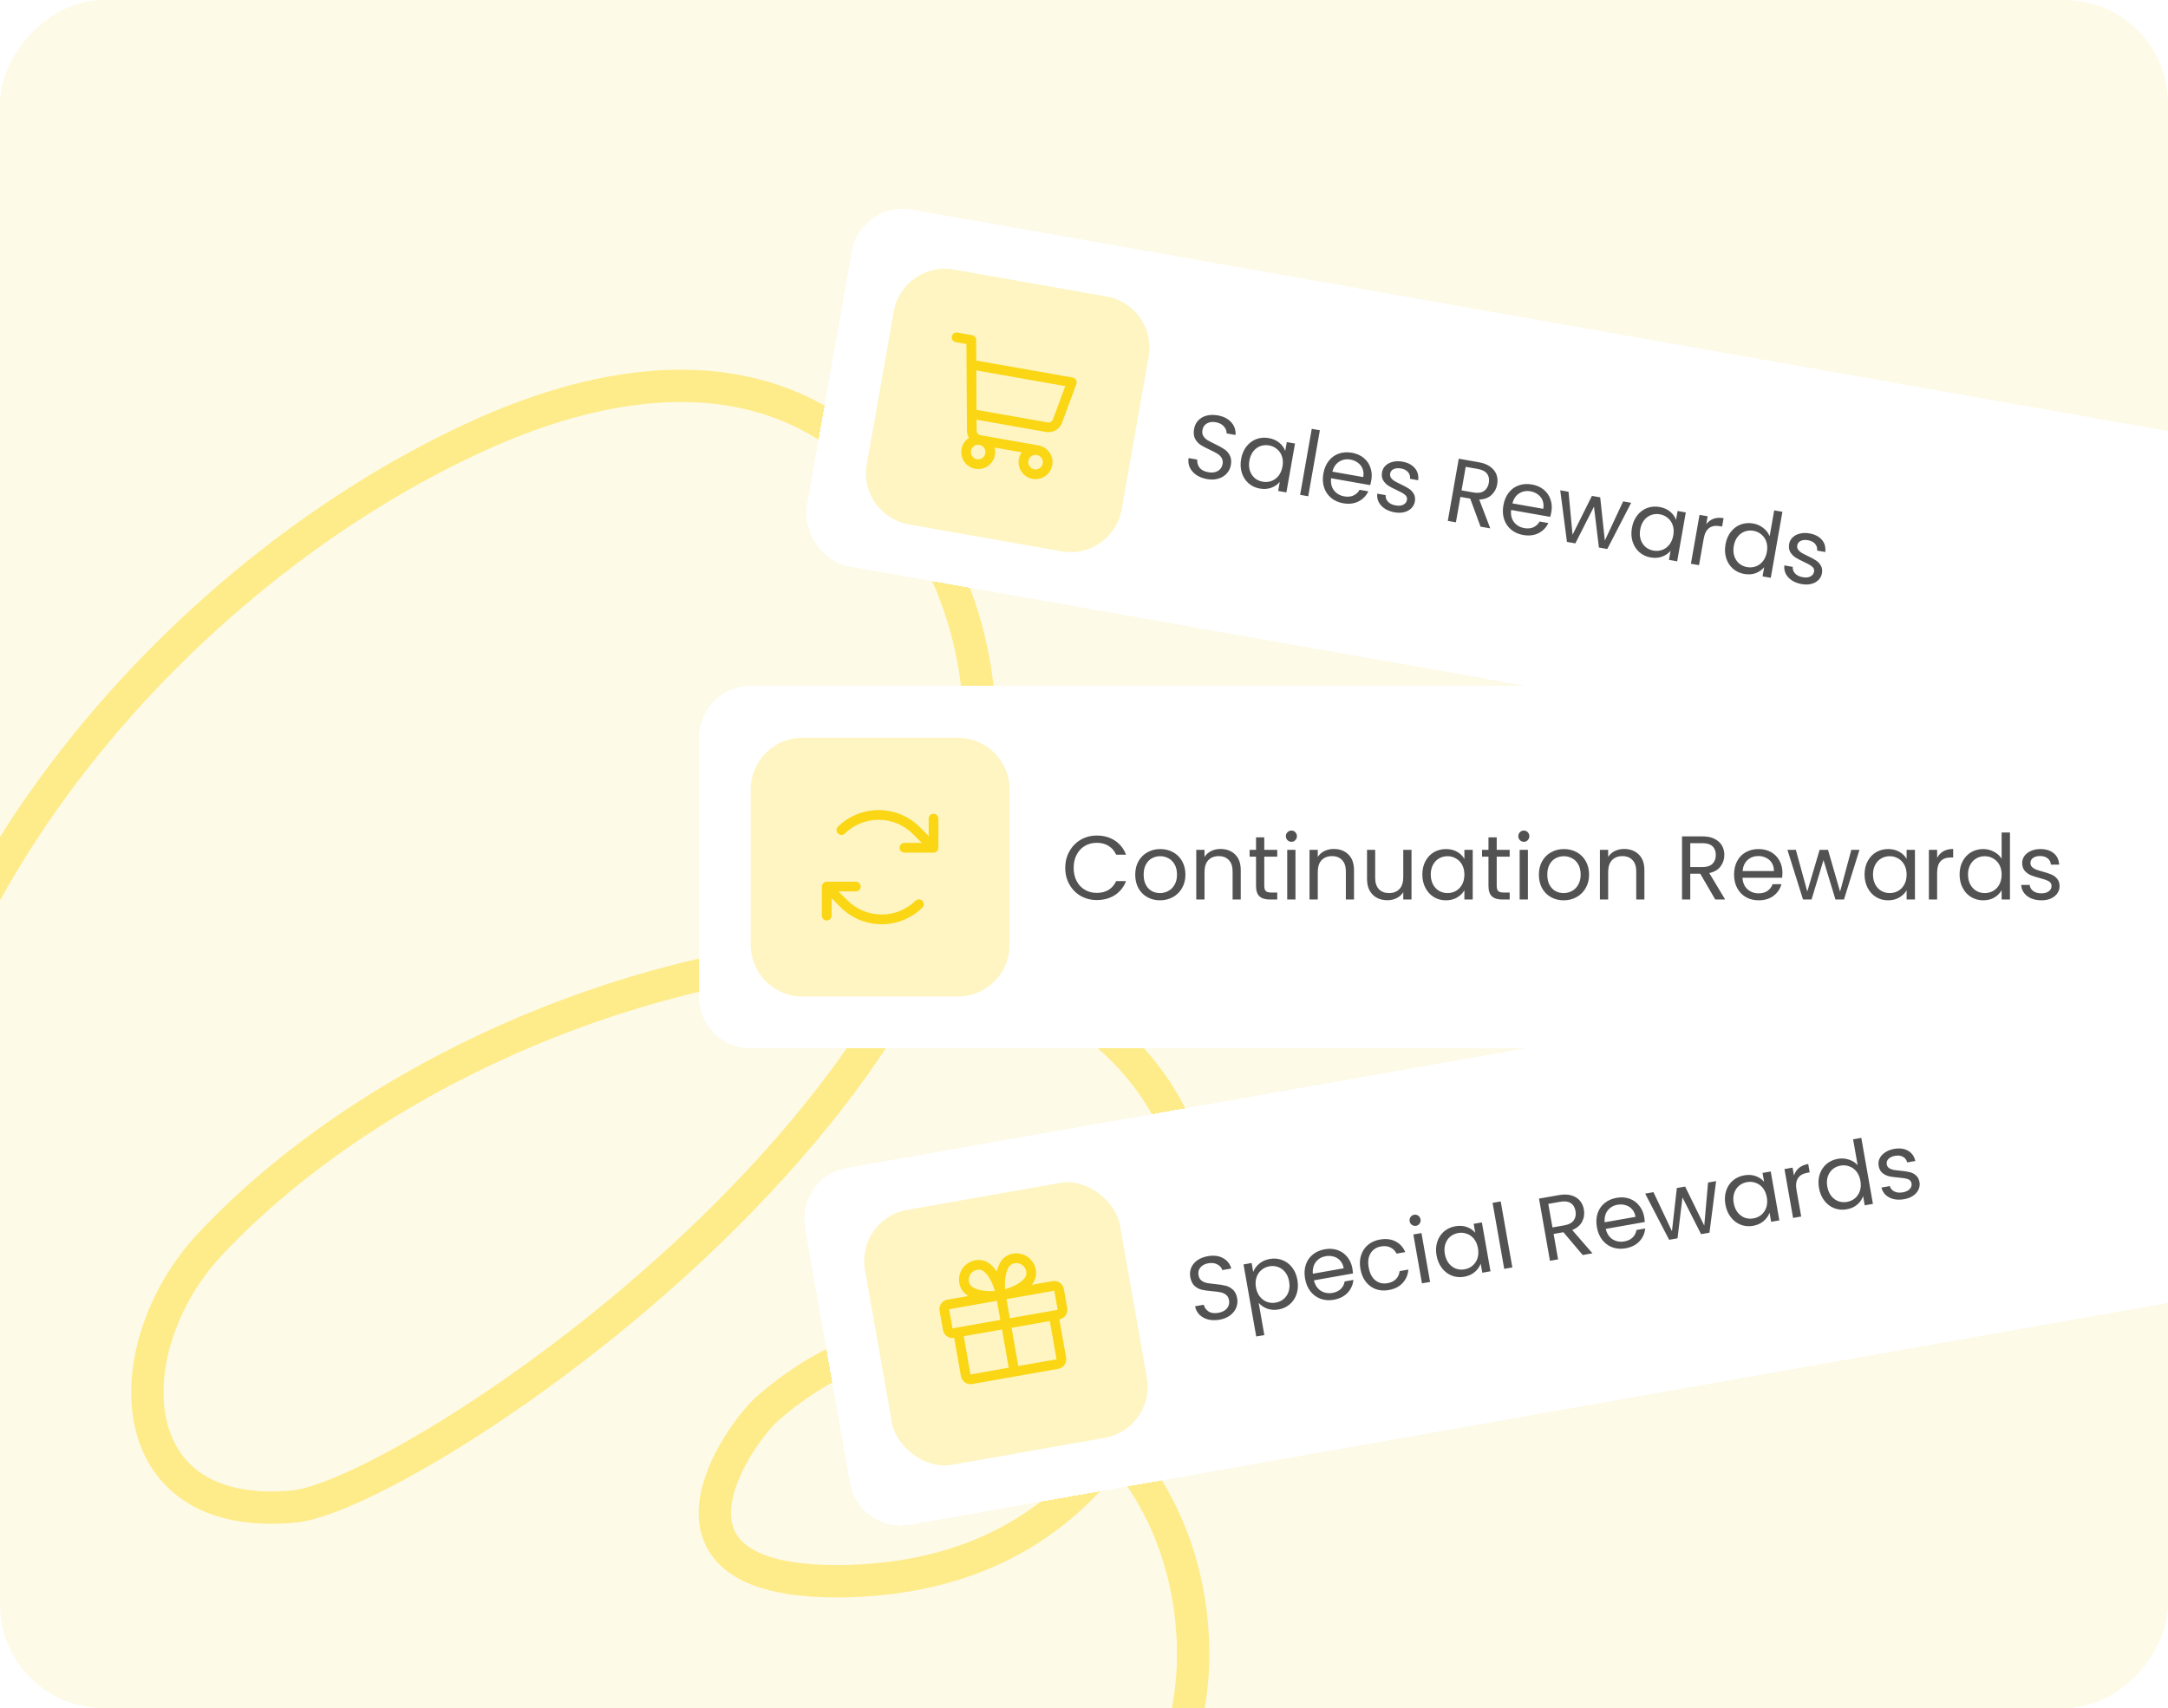 <svg width="335" height="264" viewBox="0 0 335 264" fill="none" xmlns="http://www.w3.org/2000/svg">
<g clip-path="url(#clip0_2424_6858)">
<rect width="335" height="264" rx="16" transform="matrix(-1 0 0 1 335 0)" fill="#FEFAE8"/>
<path d="M72.318 293.657C88.083 303.915 105.236 313.314 124.041 313.578C166.638 314.186 183.691 277.849 184.342 257.27C184.742 244.551 180.458 231.64 171.531 222.57C162.604 213.5 143.498 196.182 118.641 217.649C114.27 221.418 97.089 245.395 131.352 244.351C171.101 243.142 180.987 209.709 183.791 196.275C190.014 166.461 160.923 145.696 132.36 147.205C96.602 149.087 56.631 166.654 32.539 192.205C17.883 207.763 17.84 235.46 45.429 232.835C65.472 230.932 183.669 151.833 142.904 82.098C122.081 46.469 84.113 62.606 72.854 67.842C24.65 90.267 -21.259 145.059 -17.189 199.444" stroke="#FEEC8A" stroke-width="5" stroke-miterlimit="10" stroke-linecap="round"/>
<g filter="url(#filter0_d_2424_6858)">
<rect x="133" y="29" width="224" height="56" rx="8" transform="rotate(10 133 29)" fill="white" shape-rendering="crispEdges"/>
<path d="M138.1 46.146C138.867 41.795 143.017 38.89 147.368 39.657L171.003 43.824C175.354 44.592 178.26 48.741 177.492 53.092L173.325 76.727C172.558 81.079 168.408 83.984 164.057 83.217L140.422 79.049C136.071 78.282 133.165 74.133 133.933 69.781L138.1 46.146Z" fill="#FEF5C3"/>
<path d="M166.268 56.717C166.213 56.622 166.138 56.54 166.048 56.477C165.959 56.414 165.856 56.371 165.748 56.352L150.854 53.726L150.837 50.541C150.836 50.365 150.773 50.195 150.66 50.061C150.547 49.927 150.39 49.836 150.217 49.806L147.934 49.403C147.738 49.369 147.536 49.413 147.373 49.527C147.211 49.642 147.1 49.816 147.065 50.012C147.031 50.207 147.075 50.409 147.189 50.572C147.303 50.735 147.478 50.846 147.673 50.88L149.335 51.173L149.411 64.542C149.413 64.938 149.52 65.327 149.72 65.669C149.313 65.934 148.988 66.305 148.78 66.743C148.572 67.181 148.49 67.668 148.541 68.15C148.593 68.632 148.778 69.091 149.074 69.474C149.371 69.858 149.767 70.152 150.221 70.324C150.674 70.496 151.166 70.539 151.643 70.448C152.119 70.358 152.561 70.137 152.919 69.81C153.278 69.484 153.539 69.064 153.673 68.598C153.808 68.133 153.811 67.639 153.682 67.171L157.875 67.911C157.649 68.227 157.497 68.591 157.43 68.974C157.339 69.486 157.403 70.012 157.612 70.487C157.821 70.963 158.166 71.365 158.604 71.644C159.042 71.923 159.553 72.066 160.072 72.055C160.591 72.043 161.095 71.878 161.52 71.581C161.946 71.283 162.273 70.865 162.461 70.382C162.649 69.898 162.69 69.369 162.578 68.862C162.465 68.355 162.205 67.893 161.83 67.534C161.455 67.175 160.982 66.935 160.471 66.845L151.531 65.269C151.358 65.238 151.201 65.148 151.088 65.014C150.974 64.879 150.912 64.71 150.911 64.534L150.902 62.873L161.612 64.762C162.131 64.853 162.665 64.76 163.122 64.497C163.579 64.235 163.93 63.821 164.113 63.326L166.324 57.351C166.362 57.248 166.376 57.138 166.367 57.028C166.357 56.918 166.323 56.812 166.268 56.717ZM152.259 68.063C152.221 68.282 152.118 68.485 151.964 68.645C151.81 68.806 151.612 68.918 151.395 68.966C151.178 69.014 150.951 68.997 150.744 68.916C150.536 68.835 150.358 68.695 150.23 68.513C150.102 68.33 150.032 68.114 150.027 67.892C150.022 67.669 150.083 67.451 150.203 67.263C150.322 67.075 150.495 66.927 150.698 66.838C150.902 66.748 151.128 66.721 151.347 66.76C151.641 66.811 151.902 66.978 152.073 67.222C152.244 67.467 152.311 67.769 152.259 68.063ZM161.123 69.626C161.084 69.845 160.981 70.047 160.827 70.208C160.674 70.369 160.475 70.48 160.258 70.529C160.041 70.577 159.814 70.559 159.607 70.479C159.4 70.398 159.221 70.258 159.093 70.076C158.966 69.893 158.895 69.677 158.89 69.455C158.885 69.232 158.946 69.013 159.066 68.826C159.185 68.638 159.358 68.49 159.562 68.4C159.765 68.311 159.991 68.284 160.21 68.322C160.504 68.374 160.765 68.541 160.936 68.785C161.107 69.029 161.174 69.332 161.123 69.626ZM162.706 62.806C162.645 62.971 162.528 63.11 162.375 63.197C162.222 63.284 162.043 63.315 161.87 63.284L150.894 61.349L150.862 55.251L164.602 57.673L162.706 62.806Z" fill="#FAD615"/>
<path d="M186.513 72.044C185.879 71.933 185.329 71.722 184.862 71.412C184.406 71.095 184.071 70.713 183.855 70.268C183.642 69.813 183.577 69.323 183.66 68.798L184.997 69.033C184.964 69.492 185.08 69.906 185.347 70.275C185.624 70.637 186.075 70.873 186.701 70.983C187.298 71.088 187.793 71.024 188.185 70.79C188.587 70.548 188.83 70.193 188.913 69.724C188.978 69.356 188.929 69.04 188.767 68.774C188.606 68.509 188.384 68.29 188.102 68.117C187.819 67.944 187.433 67.743 186.943 67.514C186.337 67.237 185.857 66.981 185.5 66.748C185.152 66.516 184.871 66.201 184.657 65.803C184.454 65.398 184.405 64.896 184.51 64.299C184.602 63.775 184.817 63.334 185.155 62.977C185.493 62.619 185.92 62.373 186.437 62.236C186.963 62.102 187.539 62.089 188.164 62.2C189.065 62.358 189.76 62.713 190.251 63.264C190.75 63.816 190.971 64.472 190.914 65.229L189.535 64.986C189.554 64.61 189.418 64.254 189.126 63.919C188.836 63.574 188.411 63.352 187.85 63.253C187.326 63.161 186.875 63.223 186.495 63.441C186.117 63.649 185.885 63.996 185.799 64.484C185.738 64.833 185.784 65.135 185.938 65.389C186.102 65.646 186.315 65.859 186.579 66.028C186.854 66.191 187.24 66.391 187.738 66.631C188.341 66.917 188.821 67.182 189.176 67.425C189.533 67.658 189.818 67.978 190.03 68.385C190.244 68.783 190.298 69.286 190.191 69.892C190.108 70.361 189.906 70.78 189.585 71.15C189.264 71.52 188.837 71.791 188.305 71.962C187.772 72.134 187.175 72.161 186.513 72.044ZM191.778 68.95C191.914 68.177 192.189 67.529 192.604 67.005C193.02 66.472 193.528 66.093 194.127 65.867C194.735 65.642 195.374 65.589 196.045 65.707C196.707 65.824 197.257 66.068 197.693 66.439C198.13 66.809 198.43 67.232 198.593 67.706L198.836 66.327L200.105 66.551L198.772 74.106L197.504 73.883L197.752 72.477C197.426 72.874 196.989 73.176 196.441 73.383C195.903 73.582 195.308 73.624 194.656 73.509C193.985 73.39 193.407 73.118 192.923 72.691C192.439 72.265 192.094 71.725 191.886 71.073C191.679 70.42 191.643 69.712 191.778 68.95ZM198.172 70.091C198.273 69.522 198.246 69.005 198.09 68.541C197.935 68.078 197.679 67.701 197.323 67.411C196.977 67.113 196.57 66.923 196.101 66.84C195.633 66.758 195.186 66.793 194.761 66.945C194.336 67.098 193.971 67.365 193.667 67.747C193.363 68.13 193.16 68.606 193.06 69.176C192.958 69.755 192.983 70.281 193.137 70.753C193.292 71.216 193.543 71.597 193.888 71.895C194.235 72.183 194.643 72.369 195.112 72.452C195.581 72.534 196.028 72.499 196.453 72.347C196.888 72.187 197.258 71.916 197.563 71.533C197.869 71.142 198.072 70.661 198.172 70.091ZM203.946 64.499L202.147 74.702L200.893 74.48L202.692 64.278L203.946 64.499ZM211.896 72.227C211.854 72.466 211.796 72.716 211.721 72.978L205.682 71.913C205.597 72.666 205.747 73.294 206.132 73.798C206.528 74.294 207.057 74.601 207.718 74.717C208.261 74.813 208.733 74.768 209.135 74.583C209.548 74.391 209.866 74.096 210.087 73.699L211.438 73.937C211.108 74.628 210.599 75.149 209.911 75.502C209.225 75.845 208.432 75.938 207.531 75.779C206.814 75.653 206.199 75.378 205.686 74.956C205.182 74.535 204.821 74.003 204.603 73.358C204.387 72.704 204.348 71.986 204.485 71.204C204.623 70.423 204.9 69.766 205.316 69.233C205.733 68.7 206.249 68.326 206.864 68.113C207.491 67.891 208.172 67.846 208.907 67.975C209.624 68.102 210.231 68.37 210.727 68.779C211.224 69.189 211.57 69.696 211.767 70.299C211.975 70.895 212.018 71.537 211.896 72.227ZM210.646 71.736C210.731 71.258 210.697 70.831 210.546 70.453C210.396 70.067 210.153 69.754 209.816 69.514C209.49 69.267 209.106 69.105 208.665 69.027C208.031 68.915 207.453 69.022 206.931 69.347C206.418 69.674 206.067 70.19 205.876 70.895L210.646 71.736ZM215.488 77.182C214.909 77.08 214.407 76.892 213.981 76.618C213.557 76.334 213.243 75.995 213.038 75.598C212.835 75.193 212.76 74.758 212.813 74.293L214.109 74.522C214.079 74.905 214.2 75.244 214.47 75.538C214.75 75.834 215.147 76.027 215.662 76.118C216.139 76.202 216.535 76.163 216.848 76C217.161 75.837 217.346 75.595 217.403 75.273C217.461 74.942 217.357 74.673 217.09 74.465C216.825 74.248 216.399 74.006 215.81 73.742C215.276 73.496 214.842 73.268 214.509 73.057C214.188 72.839 213.924 72.561 213.719 72.221C213.524 71.874 213.47 71.457 213.555 70.97C213.624 70.584 213.801 70.25 214.087 69.969C214.374 69.688 214.745 69.493 215.2 69.383C215.657 69.265 216.156 69.254 216.699 69.349C217.535 69.497 218.173 69.827 218.614 70.341C219.054 70.854 219.227 71.482 219.134 72.224L217.88 72.002C217.922 71.602 217.817 71.257 217.565 70.966C217.322 70.677 216.957 70.489 216.47 70.403C216.02 70.324 215.644 70.357 215.344 70.503C215.043 70.649 214.865 70.879 214.81 71.191C214.766 71.439 214.808 71.66 214.935 71.853C215.073 72.038 215.252 72.203 215.474 72.346C215.706 72.482 216.027 72.647 216.438 72.843C216.954 73.086 217.37 73.311 217.684 73.517C218 73.715 218.252 73.978 218.441 74.305C218.638 74.634 218.702 75.028 218.63 75.49C218.557 75.903 218.376 76.255 218.088 76.546C217.8 76.836 217.427 77.04 216.971 77.159C216.525 77.27 216.03 77.278 215.488 77.182ZM228.774 79.397L227.178 75.064L225.662 74.796L224.969 78.726L223.714 78.504L225.409 68.895L228.511 69.442C229.237 69.57 229.826 69.802 230.279 70.137C230.741 70.475 231.058 70.876 231.232 71.343C231.406 71.81 231.445 72.314 231.349 72.856C231.232 73.518 230.936 74.068 230.461 74.505C229.995 74.944 229.366 75.179 228.574 75.21L230.277 79.662L228.774 79.397ZM225.839 73.79L227.687 74.116C228.367 74.236 228.906 74.16 229.305 73.889C229.705 73.609 229.954 73.189 230.053 72.628C230.154 72.058 230.061 71.587 229.776 71.214C229.501 70.844 229.018 70.597 228.329 70.476L226.481 70.15L225.839 73.79ZM239.713 77.132C239.671 77.371 239.613 77.621 239.538 77.883L233.499 76.818C233.414 77.571 233.564 78.199 233.949 78.703C234.345 79.199 234.874 79.505 235.535 79.622C236.078 79.718 236.55 79.673 236.952 79.488C237.365 79.296 237.683 79.001 237.904 78.604L239.255 78.842C238.925 79.533 238.416 80.054 237.728 80.407C237.042 80.75 236.249 80.843 235.348 80.684C234.631 80.557 234.016 80.283 233.503 79.861C232.999 79.44 232.638 78.907 232.42 78.263C232.204 77.608 232.164 76.891 232.302 76.109C232.44 75.328 232.717 74.671 233.133 74.138C233.549 73.605 234.065 73.231 234.681 73.017C235.308 72.796 235.989 72.751 236.724 72.88C237.441 73.007 238.048 73.275 238.544 73.684C239.041 74.094 239.387 74.601 239.584 75.204C239.792 75.8 239.835 76.442 239.713 77.132ZM238.463 76.641C238.548 76.163 238.514 75.736 238.363 75.358C238.213 74.972 237.97 74.659 237.633 74.419C237.307 74.172 236.923 74.01 236.482 73.932C235.848 73.82 235.27 73.927 234.748 74.252C234.235 74.579 233.884 75.095 233.693 75.8L238.463 76.641ZM252.049 75.71L248.359 82.85L247.063 82.621L246.301 76.303L243.423 81.98L242.127 81.751L241.088 73.778L242.37 74.004L242.989 80.652L245.983 74.641L247.265 74.867L247.978 81.546L250.808 75.492L252.049 75.71ZM252.164 79.597C252.3 78.825 252.576 78.177 252.99 77.653C253.407 77.12 253.914 76.74 254.513 76.514C255.122 76.29 255.761 76.237 256.432 76.355C257.094 76.472 257.643 76.716 258.08 77.087C258.517 77.457 258.817 77.88 258.98 78.354L259.223 76.975L260.491 77.199L259.159 84.754L257.891 84.531L258.139 83.124C257.813 83.522 257.376 83.824 256.827 84.03C256.29 84.23 255.695 84.272 255.042 84.156C254.371 84.038 253.794 83.766 253.31 83.339C252.826 82.913 252.48 82.373 252.273 81.721C252.066 81.068 252.03 80.36 252.164 79.597ZM258.559 80.739C258.66 80.169 258.632 79.653 258.477 79.189C258.322 78.726 258.066 78.349 257.71 78.059C257.364 77.761 256.957 77.571 256.488 77.488C256.02 77.406 255.573 77.44 255.148 77.593C254.723 77.746 254.358 78.013 254.054 78.395C253.749 78.778 253.547 79.254 253.447 79.823C253.344 80.403 253.37 80.928 253.524 81.401C253.679 81.864 253.929 82.245 254.275 82.543C254.622 82.831 255.03 83.017 255.499 83.1C255.968 83.182 256.414 83.147 256.839 82.995C257.275 82.835 257.645 82.564 257.95 82.181C258.255 81.79 258.459 81.309 258.559 80.739ZM263.65 79.021C263.947 78.628 264.318 78.347 264.765 78.18C265.221 78.014 265.743 77.983 266.331 78.086L266.102 79.382L265.771 79.324C264.365 79.076 263.527 79.715 263.258 81.241L262.534 85.349L261.279 85.128L262.612 77.573L263.866 77.794L263.65 79.021ZM266.625 82.147C266.761 81.375 267.036 80.727 267.451 80.203C267.867 79.67 268.375 79.29 268.974 79.064C269.582 78.84 270.226 78.787 270.906 78.907C271.495 79.011 272.017 79.245 272.474 79.61C272.933 79.966 273.256 80.388 273.445 80.876L274.15 76.878L275.419 77.102L273.62 87.304L272.351 87.08L272.602 85.66C272.274 86.067 271.841 86.374 271.302 86.583C270.764 86.782 270.169 86.824 269.517 86.709C268.846 86.59 268.264 86.317 267.77 85.889C267.287 85.462 266.941 84.923 266.734 84.27C266.527 83.618 266.49 82.91 266.625 82.147ZM273.02 83.289C273.12 82.719 273.093 82.203 272.938 81.739C272.782 81.276 272.527 80.899 272.17 80.609C271.825 80.311 271.418 80.121 270.949 80.038C270.48 79.955 270.033 79.99 269.608 80.143C269.183 80.295 268.819 80.563 268.514 80.945C268.21 81.327 268.008 81.803 267.907 82.373C267.805 82.952 267.831 83.478 267.984 83.951C268.14 84.414 268.39 84.794 268.735 85.092C269.083 85.381 269.491 85.567 269.959 85.649C270.428 85.732 270.875 85.697 271.3 85.545C271.736 85.385 272.106 85.113 272.41 84.731C272.716 84.34 272.919 83.859 273.02 83.289ZM278.393 88.274C277.814 88.172 277.311 87.984 276.886 87.709C276.462 87.426 276.147 87.086 275.942 86.69C275.739 86.285 275.664 85.85 275.718 85.385L277.014 85.614C276.984 85.997 277.104 86.336 277.375 86.63C277.654 86.926 278.051 87.119 278.566 87.21C279.044 87.294 279.44 87.255 279.753 87.092C280.066 86.929 280.25 86.687 280.307 86.365C280.366 86.034 280.261 85.765 279.995 85.557C279.73 85.339 279.303 85.098 278.715 84.833C278.18 84.587 277.747 84.359 277.414 84.149C277.092 83.931 276.829 83.653 276.623 83.313C276.429 82.966 276.374 82.549 276.46 82.062C276.528 81.676 276.705 81.342 276.992 81.061C277.278 80.78 277.649 80.584 278.105 80.475C278.561 80.357 279.061 80.345 279.603 80.441C280.44 80.588 281.078 80.919 281.518 81.433C281.958 81.946 282.132 82.574 282.039 83.316L280.784 83.094C280.827 82.694 280.722 82.349 280.47 82.058C280.227 81.769 279.862 81.581 279.375 81.495C278.924 81.416 278.549 81.449 278.248 81.595C277.948 81.741 277.77 81.97 277.715 82.283C277.671 82.531 277.713 82.752 277.84 82.945C277.978 83.13 278.157 83.294 278.378 83.438C278.61 83.573 278.932 83.739 279.343 83.935C279.859 84.177 280.274 84.402 280.588 84.609C280.904 84.807 281.156 85.07 281.345 85.397C281.543 85.725 281.606 86.12 281.534 86.582C281.461 86.995 281.281 87.347 280.993 87.638C280.705 87.928 280.332 88.132 279.875 88.251C279.429 88.362 278.935 88.369 278.393 88.274Z" fill="#525252"/>
</g>
<g filter="url(#filter1_d_2424_6858)">
<path d="M108 112.023C108 107.605 111.582 104.023 116 104.023H356C360.418 104.023 364 107.605 364 112.023V152.023C364 156.442 360.418 160.023 356 160.023H116C111.582 160.023 108 156.442 108 152.023V112.023Z" fill="white" shape-rendering="crispEdges"/>
<path d="M116 120.023C116 115.605 119.582 112.023 124 112.023H148C152.418 112.023 156 115.605 156 120.023V144.023C156 148.442 152.418 152.023 148 152.023H124C119.582 152.023 116 148.442 116 144.023V120.023Z" fill="#FEF5C3"/>
<path d="M145 124.523V129.023C145 129.222 144.921 129.413 144.78 129.554C144.64 129.694 144.449 129.773 144.25 129.773H139.75C139.551 129.773 139.36 129.694 139.22 129.554C139.079 129.413 139 129.222 139 129.023C139 128.825 139.079 128.634 139.22 128.493C139.36 128.352 139.551 128.273 139.75 128.273H142.44L141.068 126.902C139.674 125.502 137.782 124.712 135.806 124.705H135.764C133.805 124.701 131.922 125.468 130.524 126.84C130.381 126.974 130.191 127.046 129.995 127.042C129.799 127.037 129.613 126.956 129.476 126.816C129.339 126.676 129.262 126.488 129.262 126.292C129.262 126.096 129.339 125.908 129.476 125.768C131.17 124.111 133.45 123.19 135.819 123.204C138.189 123.218 140.457 124.166 142.132 125.842L143.5 127.213V124.523C143.5 124.325 143.579 124.134 143.72 123.993C143.86 123.852 144.051 123.773 144.25 123.773C144.449 123.773 144.64 123.852 144.78 123.993C144.921 124.134 145 124.325 145 124.523ZM141.476 137.207C140.064 138.586 138.165 139.353 136.191 139.342C134.217 139.33 132.328 138.541 130.932 137.145L129.56 135.773H132.25C132.449 135.773 132.64 135.694 132.78 135.554C132.921 135.413 133 135.222 133 135.023C133 134.825 132.921 134.634 132.78 134.493C132.64 134.352 132.449 134.273 132.25 134.273H127.75C127.551 134.273 127.36 134.352 127.22 134.493C127.079 134.634 127 134.825 127 135.023V139.523C127 139.722 127.079 139.913 127.22 140.054C127.36 140.194 127.551 140.273 127.75 140.273C127.949 140.273 128.14 140.194 128.28 140.054C128.421 139.913 128.5 139.722 128.5 139.523V136.834L129.872 138.205C131.544 139.886 133.816 140.835 136.188 140.842H136.237C138.589 140.848 140.848 139.927 142.525 138.279C142.662 138.139 142.739 137.951 142.739 137.755C142.739 137.559 142.662 137.371 142.525 137.231C142.388 137.091 142.202 137.01 142.006 137.005C141.81 137.001 141.62 137.073 141.477 137.207H141.476Z" fill="#FAD615"/>
<path d="M164.602 132.137C164.602 131.185 164.817 130.331 165.246 129.575C165.675 128.81 166.259 128.213 166.996 127.783C167.743 127.354 168.569 127.139 169.474 127.139C170.538 127.139 171.467 127.396 172.26 127.909C173.053 128.423 173.632 129.151 173.996 130.093H172.47C172.199 129.505 171.807 129.053 171.294 128.735C170.79 128.418 170.183 128.259 169.474 128.259C168.793 128.259 168.181 128.418 167.64 128.735C167.099 129.053 166.674 129.505 166.366 130.093C166.058 130.672 165.904 131.353 165.904 132.137C165.904 132.912 166.058 133.593 166.366 134.181C166.674 134.76 167.099 135.208 167.64 135.525C168.181 135.843 168.793 136.001 169.474 136.001C170.183 136.001 170.79 135.847 171.294 135.539C171.807 135.222 172.199 134.769 172.47 134.181H173.996C173.632 135.115 173.053 135.838 172.26 136.351C171.467 136.855 170.538 137.107 169.474 137.107C168.569 137.107 167.743 136.897 166.996 136.477C166.259 136.048 165.675 135.455 165.246 134.699C164.817 133.943 164.602 133.089 164.602 132.137ZM179.238 137.149C178.52 137.149 177.866 136.986 177.278 136.659C176.7 136.333 176.242 135.871 175.906 135.273C175.58 134.667 175.416 133.967 175.416 133.173C175.416 132.389 175.584 131.699 175.92 131.101C176.266 130.495 176.732 130.033 177.32 129.715C177.908 129.389 178.566 129.225 179.294 129.225C180.022 129.225 180.68 129.389 181.268 129.715C181.856 130.033 182.318 130.49 182.654 131.087C183 131.685 183.172 132.38 183.172 133.173C183.172 133.967 182.995 134.667 182.64 135.273C182.295 135.871 181.824 136.333 181.226 136.659C180.629 136.986 179.966 137.149 179.238 137.149ZM179.238 136.029C179.696 136.029 180.125 135.922 180.526 135.707C180.928 135.493 181.25 135.171 181.492 134.741C181.744 134.312 181.87 133.789 181.87 133.173C181.87 132.557 181.749 132.035 181.506 131.605C181.264 131.176 180.946 130.859 180.554 130.653C180.162 130.439 179.738 130.331 179.28 130.331C178.814 130.331 178.384 130.439 177.992 130.653C177.61 130.859 177.302 131.176 177.068 131.605C176.835 132.035 176.718 132.557 176.718 133.173C176.718 133.799 176.83 134.326 177.054 134.755C177.288 135.185 177.596 135.507 177.978 135.721C178.361 135.927 178.781 136.029 179.238 136.029ZM188.586 129.211C189.519 129.211 190.275 129.496 190.854 130.065C191.432 130.625 191.722 131.437 191.722 132.501V137.023H190.462V132.683C190.462 131.918 190.27 131.335 189.888 130.933C189.505 130.523 188.982 130.317 188.32 130.317C187.648 130.317 187.111 130.527 186.71 130.947C186.318 131.367 186.122 131.979 186.122 132.781V137.023H184.848V129.351H186.122V130.443C186.374 130.051 186.714 129.748 187.144 129.533C187.582 129.319 188.063 129.211 188.586 129.211ZM195.357 130.401V134.923C195.357 135.297 195.436 135.563 195.595 135.721C195.753 135.871 196.029 135.945 196.421 135.945H197.359V137.023H196.211C195.501 137.023 194.969 136.86 194.615 136.533C194.26 136.207 194.083 135.67 194.083 134.923V130.401H193.089V129.351H194.083V127.419H195.357V129.351H197.359V130.401H195.357ZM199.56 128.105C199.318 128.105 199.112 128.021 198.944 127.853C198.776 127.685 198.692 127.48 198.692 127.237C198.692 126.995 198.776 126.789 198.944 126.621C199.112 126.453 199.318 126.369 199.56 126.369C199.794 126.369 199.99 126.453 200.148 126.621C200.316 126.789 200.4 126.995 200.4 127.237C200.4 127.48 200.316 127.685 200.148 127.853C199.99 128.021 199.794 128.105 199.56 128.105ZM200.176 129.351V137.023H198.902V129.351H200.176ZM206.086 129.211C207.019 129.211 207.775 129.496 208.354 130.065C208.932 130.625 209.222 131.437 209.222 132.501V137.023H207.962V132.683C207.962 131.918 207.77 131.335 207.388 130.933C207.005 130.523 206.482 130.317 205.82 130.317C205.148 130.317 204.611 130.527 204.21 130.947C203.818 131.367 203.622 131.979 203.622 132.781V137.023H202.348V129.351H203.622V130.443C203.874 130.051 204.214 129.748 204.644 129.533C205.082 129.319 205.563 129.211 206.086 129.211ZM218.107 129.351V137.023H216.833V135.889C216.59 136.281 216.249 136.589 215.811 136.813C215.381 137.028 214.905 137.135 214.383 137.135C213.785 137.135 213.249 137.014 212.773 136.771C212.297 136.519 211.919 136.146 211.639 135.651C211.368 135.157 211.233 134.555 211.233 133.845V129.351H212.493V133.677C212.493 134.433 212.684 135.017 213.067 135.427C213.449 135.829 213.972 136.029 214.635 136.029C215.316 136.029 215.853 135.819 216.245 135.399C216.637 134.979 216.833 134.368 216.833 133.565V129.351H218.107ZM219.782 133.159C219.782 132.375 219.94 131.689 220.258 131.101C220.575 130.504 221.009 130.042 221.56 129.715C222.12 129.389 222.74 129.225 223.422 129.225C224.094 129.225 224.677 129.37 225.172 129.659C225.666 129.949 226.035 130.313 226.278 130.751V129.351H227.566V137.023H226.278V135.595C226.026 136.043 225.648 136.417 225.144 136.715C224.649 137.005 224.07 137.149 223.408 137.149C222.726 137.149 222.11 136.981 221.56 136.645C221.009 136.309 220.575 135.838 220.258 135.231C219.94 134.625 219.782 133.934 219.782 133.159ZM226.278 133.173C226.278 132.595 226.161 132.091 225.928 131.661C225.694 131.232 225.377 130.905 224.976 130.681C224.584 130.448 224.15 130.331 223.674 130.331C223.198 130.331 222.764 130.443 222.372 130.667C221.98 130.891 221.667 131.218 221.434 131.647C221.2 132.077 221.084 132.581 221.084 133.159C221.084 133.747 221.2 134.261 221.434 134.699C221.667 135.129 221.98 135.46 222.372 135.693C222.764 135.917 223.198 136.029 223.674 136.029C224.15 136.029 224.584 135.917 224.976 135.693C225.377 135.46 225.694 135.129 225.928 134.699C226.161 134.261 226.278 133.752 226.278 133.173ZM231.273 130.401V134.923C231.273 135.297 231.352 135.563 231.511 135.721C231.669 135.871 231.945 135.945 232.337 135.945H233.275V137.023H232.127C231.417 137.023 230.885 136.86 230.531 136.533C230.176 136.207 229.999 135.67 229.999 134.923V130.401H229.005V129.351H229.999V127.419H231.273V129.351H233.275V130.401H231.273ZM235.476 128.105C235.234 128.105 235.028 128.021 234.86 127.853C234.692 127.685 234.608 127.48 234.608 127.237C234.608 126.995 234.692 126.789 234.86 126.621C235.028 126.453 235.234 126.369 235.476 126.369C235.71 126.369 235.906 126.453 236.064 126.621C236.232 126.789 236.316 126.995 236.316 127.237C236.316 127.48 236.232 127.685 236.064 127.853C235.906 128.021 235.71 128.105 235.476 128.105ZM236.092 129.351V137.023H234.818V129.351H236.092ZM241.61 137.149C240.891 137.149 240.238 136.986 239.65 136.659C239.071 136.333 238.614 135.871 238.278 135.273C237.951 134.667 237.788 133.967 237.788 133.173C237.788 132.389 237.956 131.699 238.292 131.101C238.637 130.495 239.104 130.033 239.692 129.715C240.28 129.389 240.938 129.225 241.666 129.225C242.394 129.225 243.052 129.389 243.64 129.715C244.228 130.033 244.69 130.49 245.026 131.087C245.371 131.685 245.544 132.38 245.544 133.173C245.544 133.967 245.366 134.667 245.012 135.273C244.666 135.871 244.195 136.333 243.598 136.659C243 136.986 242.338 137.149 241.61 137.149ZM241.61 136.029C242.067 136.029 242.496 135.922 242.898 135.707C243.299 135.493 243.621 135.171 243.864 134.741C244.116 134.312 244.242 133.789 244.242 133.173C244.242 132.557 244.12 132.035 243.878 131.605C243.635 131.176 243.318 130.859 242.926 130.653C242.534 130.439 242.109 130.331 241.652 130.331C241.185 130.331 240.756 130.439 240.364 130.653C239.981 130.859 239.673 131.176 239.44 131.605C239.206 132.035 239.09 132.557 239.09 133.173C239.09 133.799 239.202 134.326 239.426 134.755C239.659 135.185 239.967 135.507 240.35 135.721C240.732 135.927 241.152 136.029 241.61 136.029ZM250.957 129.211C251.89 129.211 252.646 129.496 253.225 130.065C253.803 130.625 254.093 131.437 254.093 132.501V137.023H252.833V132.683C252.833 131.918 252.641 131.335 252.259 130.933C251.876 130.523 251.353 130.317 250.691 130.317C250.019 130.317 249.482 130.527 249.081 130.947C248.689 131.367 248.493 131.979 248.493 132.781V137.023H247.219V129.351H248.493V130.443C248.745 130.051 249.085 129.748 249.515 129.533C249.953 129.319 250.434 129.211 250.957 129.211ZM265.044 137.023L262.72 133.033H261.18V137.023H259.906V127.265H263.056C263.793 127.265 264.414 127.391 264.918 127.643C265.431 127.895 265.814 128.236 266.066 128.665C266.318 129.095 266.444 129.585 266.444 130.135C266.444 130.807 266.248 131.4 265.856 131.913C265.473 132.427 264.895 132.767 264.12 132.935L266.57 137.023H265.044ZM261.18 132.011H263.056C263.747 132.011 264.265 131.843 264.61 131.507C264.955 131.162 265.128 130.705 265.128 130.135C265.128 129.557 264.955 129.109 264.61 128.791C264.274 128.474 263.756 128.315 263.056 128.315H261.18V132.011ZM275.424 132.893C275.424 133.136 275.41 133.393 275.382 133.663H269.25C269.296 134.419 269.553 135.012 270.02 135.441C270.496 135.861 271.07 136.071 271.742 136.071C272.292 136.071 272.75 135.945 273.114 135.693C273.487 135.432 273.748 135.087 273.898 134.657H275.27C275.064 135.395 274.654 135.997 274.038 136.463C273.422 136.921 272.656 137.149 271.742 137.149C271.014 137.149 270.36 136.986 269.782 136.659C269.212 136.333 268.764 135.871 268.438 135.273C268.111 134.667 267.948 133.967 267.948 133.173C267.948 132.38 268.106 131.685 268.424 131.087C268.741 130.49 269.184 130.033 269.754 129.715C270.332 129.389 270.995 129.225 271.742 129.225C272.47 129.225 273.114 129.384 273.674 129.701C274.234 130.019 274.663 130.457 274.962 131.017C275.27 131.568 275.424 132.193 275.424 132.893ZM274.108 132.627C274.108 132.142 274 131.727 273.786 131.381C273.571 131.027 273.277 130.761 272.904 130.583C272.54 130.397 272.134 130.303 271.686 130.303C271.042 130.303 270.491 130.509 270.034 130.919C269.586 131.33 269.329 131.899 269.264 132.627H274.108ZM287.325 129.351L284.931 137.023H283.615L281.767 130.933L279.919 137.023H278.603L276.195 129.351H277.497L279.261 135.791L281.165 129.351H282.467L284.329 135.805L286.065 129.351H287.325ZM288.114 133.159C288.114 132.375 288.272 131.689 288.59 131.101C288.907 130.504 289.341 130.042 289.892 129.715C290.452 129.389 291.072 129.225 291.754 129.225C292.426 129.225 293.009 129.37 293.504 129.659C293.998 129.949 294.367 130.313 294.61 130.751V129.351H295.898V137.023H294.61V135.595C294.358 136.043 293.98 136.417 293.476 136.715C292.981 137.005 292.402 137.149 291.74 137.149C291.058 137.149 290.442 136.981 289.892 136.645C289.341 136.309 288.907 135.838 288.59 135.231C288.272 134.625 288.114 133.934 288.114 133.159ZM294.61 133.173C294.61 132.595 294.493 132.091 294.26 131.661C294.026 131.232 293.709 130.905 293.308 130.681C292.916 130.448 292.482 130.331 292.006 130.331C291.53 130.331 291.096 130.443 290.704 130.667C290.312 130.891 289.999 131.218 289.766 131.647C289.532 132.077 289.416 132.581 289.416 133.159C289.416 133.747 289.532 134.261 289.766 134.699C289.999 135.129 290.312 135.46 290.704 135.693C291.096 135.917 291.53 136.029 292.006 136.029C292.482 136.029 292.916 135.917 293.308 135.693C293.709 135.46 294.026 135.129 294.26 134.699C294.493 134.261 294.61 133.752 294.61 133.173ZM299.325 130.597C299.549 130.159 299.866 129.818 300.277 129.575C300.697 129.333 301.205 129.211 301.803 129.211V130.527H301.467C300.039 130.527 299.325 131.302 299.325 132.851V137.023H298.051V129.351H299.325V130.597ZM302.797 133.159C302.797 132.375 302.956 131.689 303.273 131.101C303.591 130.504 304.025 130.042 304.575 129.715C305.135 129.389 305.761 129.225 306.451 129.225C307.049 129.225 307.604 129.365 308.117 129.645C308.631 129.916 309.023 130.275 309.293 130.723V126.663H310.581V137.023H309.293V135.581C309.041 136.039 308.668 136.417 308.173 136.715C307.679 137.005 307.1 137.149 306.437 137.149C305.756 137.149 305.135 136.981 304.575 136.645C304.025 136.309 303.591 135.838 303.273 135.231C302.956 134.625 302.797 133.934 302.797 133.159ZM309.293 133.173C309.293 132.595 309.177 132.091 308.943 131.661C308.71 131.232 308.393 130.905 307.991 130.681C307.599 130.448 307.165 130.331 306.689 130.331C306.213 130.331 305.779 130.443 305.387 130.667C304.995 130.891 304.683 131.218 304.449 131.647C304.216 132.077 304.099 132.581 304.099 133.159C304.099 133.747 304.216 134.261 304.449 134.699C304.683 135.129 304.995 135.46 305.387 135.693C305.779 135.917 306.213 136.029 306.689 136.029C307.165 136.029 307.599 135.917 307.991 135.693C308.393 135.46 308.71 135.129 308.943 134.699C309.177 134.261 309.293 133.752 309.293 133.173ZM315.45 137.149C314.862 137.149 314.335 137.051 313.868 136.855C313.402 136.65 313.033 136.37 312.762 136.015C312.492 135.651 312.342 135.236 312.314 134.769H313.63C313.668 135.152 313.845 135.465 314.162 135.707C314.489 135.95 314.914 136.071 315.436 136.071C315.922 136.071 316.304 135.964 316.584 135.749C316.864 135.535 317.004 135.264 317.004 134.937C317.004 134.601 316.855 134.354 316.556 134.195C316.258 134.027 315.796 133.864 315.17 133.705C314.601 133.556 314.134 133.407 313.77 133.257C313.416 133.099 313.108 132.87 312.846 132.571C312.594 132.263 312.468 131.862 312.468 131.367C312.468 130.975 312.585 130.616 312.818 130.289C313.052 129.963 313.383 129.706 313.812 129.519C314.242 129.323 314.732 129.225 315.282 129.225C316.132 129.225 316.818 129.44 317.34 129.869C317.863 130.299 318.143 130.887 318.18 131.633H316.906C316.878 131.232 316.715 130.91 316.416 130.667C316.127 130.425 315.735 130.303 315.24 130.303C314.783 130.303 314.419 130.401 314.148 130.597C313.878 130.793 313.742 131.05 313.742 131.367C313.742 131.619 313.822 131.829 313.98 131.997C314.148 132.156 314.354 132.287 314.596 132.389C314.848 132.483 315.194 132.59 315.632 132.711C316.183 132.861 316.631 133.01 316.976 133.159C317.322 133.299 317.616 133.514 317.858 133.803C318.11 134.093 318.241 134.471 318.25 134.937C318.25 135.357 318.134 135.735 317.9 136.071C317.667 136.407 317.336 136.673 316.906 136.869C316.486 137.056 316.001 137.149 315.45 137.149Z" fill="#525252"/>
</g>
<g filter="url(#filter2_d_2424_6858)">
<path d="M124.389 187.775C123.622 183.424 126.527 179.275 130.878 178.507L335.718 142.388C340.07 141.621 344.219 144.527 344.986 148.878L351.932 188.27C352.699 192.621 349.794 196.77 345.443 197.538L140.603 233.657C136.252 234.424 132.102 231.518 131.335 227.167L124.389 187.775Z" fill="white" shape-rendering="crispEdges"/>
<rect x="132.268" y="186.386" width="40" height="40" rx="8" transform="rotate(-10 132.268 186.386)" fill="#FEF5C3"/>
<path d="M162.65 196.006L159.411 196.577C159.442 196.54 159.473 196.504 159.503 196.466C159.739 196.167 159.912 195.823 160.009 195.455C160.106 195.087 160.127 194.702 160.069 194.326C160.009 193.914 159.865 193.518 159.646 193.163C159.427 192.808 159.139 192.502 158.797 192.263C158.456 192.024 158.069 191.857 157.661 191.773C157.253 191.689 156.832 191.689 156.424 191.773C156.05 191.847 155.696 191.998 155.383 192.215C155.07 192.433 154.805 192.712 154.606 193.037C154.331 193.497 154.131 193.998 154.011 194.52C153.719 194.07 153.359 193.669 152.944 193.33C152.645 193.093 152.301 192.921 151.933 192.824C151.564 192.726 151.18 192.706 150.803 192.764C150.391 192.824 149.995 192.968 149.64 193.187C149.286 193.406 148.979 193.695 148.74 194.036C148.501 194.378 148.335 194.764 148.251 195.172C148.167 195.581 148.167 196.002 148.251 196.41C148.325 196.783 148.476 197.137 148.694 197.45C148.911 197.763 149.191 198.027 149.515 198.227C149.555 198.251 149.598 198.274 149.639 198.3L146.4 198.871C146.009 198.94 145.66 199.162 145.432 199.488C145.204 199.814 145.115 200.217 145.184 200.609L145.705 203.563C145.774 203.955 145.996 204.303 146.322 204.532C146.647 204.76 147.051 204.849 147.442 204.78L148.484 210.689C148.553 211.081 148.775 211.429 149.101 211.657C149.427 211.885 149.83 211.975 150.222 211.906L163.517 209.561C163.909 209.492 164.257 209.271 164.485 208.945C164.713 208.619 164.803 208.216 164.734 207.824L163.692 201.915C164.083 201.846 164.432 201.624 164.66 201.298C164.888 200.972 164.977 200.569 164.908 200.177L164.387 197.223C164.318 196.831 164.097 196.483 163.771 196.255C163.445 196.026 163.042 195.937 162.65 196.006ZM155.886 193.82C155.98 193.67 156.105 193.542 156.251 193.442C156.397 193.343 156.562 193.275 156.736 193.242L156.781 193.234C156.986 193.199 157.195 193.206 157.397 193.253C157.599 193.3 157.789 193.387 157.957 193.509C158.125 193.631 158.267 193.785 158.375 193.962C158.482 194.139 158.553 194.336 158.584 194.541C158.612 194.716 158.605 194.894 158.561 195.066C158.518 195.237 158.439 195.398 158.331 195.538C157.592 196.468 156.186 196.997 155.301 197.252C155.24 196.255 155.294 194.78 155.886 193.82ZM149.975 194.897C150.211 194.56 150.57 194.33 150.974 194.257L151.019 194.249C151.194 194.22 151.372 194.228 151.544 194.271C151.715 194.315 151.876 194.393 152.016 194.502C152.945 195.24 153.474 196.644 153.728 197.524C152.814 197.59 151.314 197.569 150.302 196.949C150.153 196.854 150.024 196.73 149.924 196.584C149.825 196.438 149.757 196.272 149.724 196.099C149.682 195.892 149.682 195.679 149.724 195.473C149.767 195.266 149.851 195.07 149.971 194.897L149.975 194.897ZM146.661 200.349L154.047 199.046L154.568 202.001L147.182 203.303L146.661 200.349ZM148.92 204.52L154.828 203.478L155.87 209.387L149.961 210.429L148.92 204.52ZM163.256 208.084L157.348 209.126L156.306 203.217L162.214 202.175L163.256 208.084ZM163.431 200.438L156.045 201.74L155.524 198.786L162.91 197.483L163.431 200.438Z" fill="#FAD615"/>
<path d="M188.453 201.964C187.819 202.076 187.23 202.066 186.685 201.934C186.149 201.792 185.703 201.549 185.348 201.204C184.992 200.849 184.763 200.411 184.661 199.889L185.999 199.653C186.124 200.095 186.375 200.444 186.752 200.7C187.137 200.945 187.641 201.012 188.266 200.902C188.864 200.797 189.307 200.567 189.595 200.213C189.891 199.848 189.997 199.431 189.914 198.963C189.85 198.595 189.696 198.314 189.453 198.12C189.21 197.926 188.927 197.796 188.602 197.73C188.278 197.664 187.846 197.607 187.307 197.56C186.644 197.506 186.105 197.431 185.689 197.333C185.283 197.234 184.912 197.035 184.574 196.734C184.245 196.423 184.027 195.968 183.922 195.371C183.829 194.847 183.881 194.359 184.076 193.908C184.271 193.456 184.588 193.078 185.027 192.773C185.476 192.467 186.012 192.258 186.637 192.148C187.538 191.989 188.313 192.085 188.962 192.435C189.621 192.783 190.053 193.323 190.257 194.054L188.879 194.298C188.768 193.938 188.518 193.65 188.129 193.435C187.739 193.21 187.264 193.147 186.703 193.245C186.179 193.338 185.776 193.551 185.494 193.885C185.21 194.21 185.111 194.616 185.197 195.103C185.258 195.452 185.405 195.72 185.637 195.907C185.878 196.092 186.152 196.219 186.458 196.288C186.771 196.347 187.203 196.403 187.753 196.458C188.418 196.521 188.959 196.605 189.375 196.712C189.791 196.809 190.168 197.013 190.507 197.323C190.844 197.623 191.066 198.077 191.173 198.684C191.256 199.153 191.21 199.616 191.034 200.073C190.859 200.53 190.551 200.931 190.109 201.274C189.667 201.617 189.115 201.847 188.453 201.964ZM193.649 194.594C193.821 194.118 194.126 193.695 194.563 193.324C195.007 192.942 195.556 192.694 196.208 192.579C196.879 192.46 197.514 192.514 198.113 192.74C198.722 192.965 199.234 193.344 199.65 193.877C200.065 194.401 200.34 195.049 200.476 195.821C200.611 196.584 200.574 197.291 200.367 197.944C200.16 198.597 199.81 199.137 199.317 199.565C198.833 199.992 198.255 200.264 197.584 200.382C196.941 200.496 196.346 200.454 195.799 200.256C195.26 200.048 194.824 199.751 194.49 199.364L195.368 204.341L194.113 204.562L192.149 193.422L193.404 193.201L193.649 194.594ZM199.194 196.047C199.093 195.477 198.891 195.001 198.587 194.619C198.282 194.236 197.913 193.97 197.479 193.819C197.054 193.666 196.607 193.631 196.138 193.714C195.679 193.795 195.272 193.985 194.917 194.285C194.57 194.573 194.315 194.955 194.152 195.429C193.997 195.892 193.969 196.404 194.067 196.965C194.168 197.535 194.371 198.016 194.677 198.407C194.991 198.788 195.361 199.059 195.787 199.221C196.221 199.372 196.668 199.407 197.128 199.325C197.597 199.243 198.005 199.057 198.352 198.768C198.706 198.469 198.961 198.088 199.117 197.624C199.27 197.152 199.296 196.626 199.194 196.047ZM208.975 194.052C209.017 194.291 209.048 194.546 209.067 194.818L203.029 195.883C203.206 196.619 203.561 197.158 204.096 197.5C204.637 197.831 205.239 197.938 205.901 197.821C206.443 197.726 206.872 197.522 207.186 197.211C207.509 196.889 207.706 196.503 207.779 196.054L209.13 195.816C209.056 196.578 208.756 197.242 208.23 197.809C207.703 198.366 206.989 198.724 206.088 198.883C205.371 199.009 204.699 198.962 204.073 198.741C203.455 198.518 202.934 198.141 202.508 197.609C202.081 197.068 201.799 196.407 201.661 195.626C201.524 194.845 201.559 194.132 201.768 193.489C201.977 192.846 202.334 192.318 202.839 191.907C203.353 191.485 203.977 191.209 204.712 191.079C205.429 190.953 206.091 190.997 206.697 191.213C207.304 191.428 207.803 191.785 208.194 192.285C208.593 192.774 208.854 193.363 208.975 194.052ZM207.633 194.019C207.549 193.541 207.371 193.15 207.099 192.848C206.826 192.536 206.491 192.325 206.092 192.215C205.701 192.094 205.285 192.073 204.844 192.151C204.21 192.262 203.703 192.56 203.324 193.044C202.954 193.526 202.8 194.132 202.862 194.86L207.633 194.019ZM210.211 194.119C210.073 193.337 210.11 192.63 210.32 191.995C210.529 191.352 210.881 190.821 211.375 190.402C211.879 189.981 212.49 189.708 213.207 189.581C214.135 189.418 214.938 189.508 215.614 189.853C216.301 190.197 216.811 190.751 217.145 191.517L215.793 191.755C215.584 191.318 215.267 191 214.843 190.8C214.428 190.598 213.945 190.546 213.394 190.643C212.677 190.769 212.142 191.12 211.788 191.694C211.433 192.259 211.334 192.992 211.493 193.892C211.654 194.802 211.998 195.467 212.527 195.885C213.056 196.304 213.679 196.45 214.395 196.323C214.947 196.226 215.384 196.016 215.706 195.694C216.028 195.372 216.216 194.96 216.27 194.458L217.621 194.219C217.555 195.027 217.26 195.719 216.736 196.295C216.21 196.861 215.493 197.225 214.583 197.385C213.866 197.511 213.199 197.463 212.581 197.24C211.973 197.016 211.461 196.637 211.044 196.104C210.628 195.571 210.35 194.909 210.211 194.119ZM218.822 187.454C218.583 187.496 218.367 187.449 218.172 187.313C217.977 187.176 217.859 186.989 217.817 186.75C217.775 186.511 217.822 186.294 217.958 186.099C218.094 185.905 218.282 185.786 218.521 185.744C218.751 185.704 218.958 185.752 219.144 185.89C219.338 186.027 219.457 186.214 219.499 186.453C219.541 186.692 219.494 186.909 219.358 187.104C219.231 187.297 219.052 187.413 218.822 187.454ZM219.645 188.574L220.978 196.129L219.723 196.351L218.391 188.795L219.645 188.574ZM221.976 192.03C221.84 191.258 221.877 190.555 222.088 189.92C222.296 189.277 222.644 188.747 223.129 188.329C223.624 187.91 224.207 187.642 224.878 187.523C225.54 187.407 226.139 187.448 226.677 187.647C227.214 187.846 227.64 188.14 227.955 188.53L227.712 187.152L228.981 186.928L230.313 194.483L229.045 194.707L228.797 193.301C228.626 193.786 228.319 194.219 227.874 194.601C227.437 194.971 226.893 195.214 226.24 195.329C225.569 195.448 224.933 195.389 224.333 195.154C223.732 194.919 223.223 194.53 222.805 193.988C222.387 193.445 222.111 192.793 221.976 192.03ZM228.376 190.916C228.276 190.346 228.073 189.87 227.769 189.487C227.464 189.105 227.095 188.838 226.661 188.687C226.234 188.526 225.787 188.486 225.318 188.569C224.849 188.652 224.441 188.837 224.094 189.126C223.747 189.415 223.496 189.791 223.341 190.254C223.185 190.717 223.158 191.234 223.258 191.804C223.361 192.383 223.565 192.868 223.871 193.26C224.175 193.642 224.54 193.914 224.967 194.076C225.392 194.228 225.839 194.263 226.308 194.18C226.776 194.098 227.184 193.912 227.531 193.623C227.886 193.324 228.141 192.942 228.296 192.479C228.45 192.007 228.476 191.485 228.376 190.916ZM231.889 183.686L233.688 193.888L232.433 194.11L230.634 183.907L231.889 183.686ZM244.562 191.971L241.58 188.445L240.064 188.713L240.757 192.642L239.502 192.863L237.807 183.253L240.91 182.706C241.636 182.578 242.269 182.595 242.809 182.755C243.358 182.914 243.794 183.183 244.117 183.562C244.44 183.941 244.649 184.402 244.744 184.944C244.861 185.606 244.771 186.224 244.474 186.798C244.186 187.37 243.676 187.806 242.942 188.105L246.065 191.706L244.562 191.971ZM239.886 187.706L241.734 187.38C242.414 187.26 242.895 187.005 243.177 186.614C243.457 186.214 243.547 185.734 243.448 185.173C243.348 184.603 243.1 184.192 242.705 183.939C242.319 183.685 241.781 183.619 241.092 183.74L239.244 184.066L239.886 187.706ZM254.067 186.101C254.109 186.34 254.139 186.595 254.159 186.867L248.12 187.932C248.297 188.668 248.653 189.207 249.187 189.549C249.729 189.88 250.331 189.987 250.992 189.87C251.535 189.775 251.963 189.571 252.278 189.26C252.6 188.938 252.798 188.552 252.87 188.103L254.221 187.865C254.147 188.627 253.847 189.291 253.322 189.858C252.794 190.415 252.08 190.773 251.18 190.932C250.463 191.058 249.791 191.011 249.164 190.79C248.547 190.567 248.025 190.19 247.6 189.658C247.173 189.117 246.891 188.456 246.753 187.675C246.615 186.894 246.651 186.182 246.859 185.538C247.068 184.895 247.425 184.368 247.931 183.956C248.444 183.534 249.068 183.258 249.804 183.128C250.521 183.002 251.182 183.046 251.789 183.262C252.395 183.477 252.894 183.834 253.286 184.334C253.685 184.823 253.945 185.412 254.067 186.101ZM252.724 186.068C252.64 185.59 252.462 185.199 252.191 184.897C251.918 184.585 251.582 184.374 251.184 184.264C250.793 184.143 250.377 184.122 249.936 184.2C249.301 184.312 248.795 184.609 248.416 185.093C248.046 185.575 247.892 186.181 247.954 186.909L252.724 186.068ZM265.172 180.546L264.147 188.518L262.851 188.746L259.973 183.069L259.211 189.388L257.915 189.616L254.211 182.479L255.494 182.253L258.349 188.289L259.106 181.616L260.388 181.39L263.343 187.423L263.931 180.765L265.172 180.546ZM266.61 184.16C266.474 183.388 266.511 182.684 266.721 182.05C266.93 181.407 267.277 180.877 267.763 180.459C268.258 180.04 268.841 179.772 269.512 179.653C270.173 179.537 270.773 179.578 271.31 179.777C271.848 179.976 272.274 180.27 272.589 180.66L272.346 179.281L273.614 179.058L274.947 186.613L273.678 186.837L273.43 185.431C273.26 185.916 272.952 186.349 272.508 186.731C272.071 187.101 271.526 187.344 270.874 187.459C270.203 187.578 269.567 187.519 268.966 187.284C268.366 187.049 267.856 186.66 267.439 186.118C267.021 185.575 266.745 184.923 266.61 184.16ZM273.01 183.045C272.909 182.476 272.707 181.999 272.402 181.617C272.098 181.235 271.729 180.968 271.295 180.817C270.868 180.656 270.421 180.616 269.952 180.699C269.483 180.781 269.075 180.967 268.728 181.256C268.381 181.544 268.13 181.92 267.974 182.384C267.819 182.847 267.792 183.364 267.892 183.934C267.994 184.513 268.198 184.998 268.504 185.389C268.809 185.772 269.174 186.044 269.601 186.205C270.026 186.358 270.472 186.393 270.941 186.31C271.41 186.228 271.818 186.042 272.165 185.753C272.52 185.454 272.775 185.072 272.93 184.609C273.084 184.136 273.11 183.615 273.01 183.045ZM277.206 179.69C277.35 179.219 277.603 178.828 277.966 178.518C278.337 178.206 278.817 177.998 279.405 177.895L279.634 179.191L279.303 179.249C277.897 179.497 277.328 180.384 277.597 181.91L278.322 186.018L277.067 186.239L275.735 178.684L276.989 178.463L277.206 179.69ZM281.07 181.61C280.934 180.838 280.971 180.135 281.182 179.5C281.391 178.857 281.738 178.327 282.223 177.909C282.718 177.49 283.306 177.221 283.986 177.101C284.574 176.997 285.145 177.039 285.699 177.225C286.252 177.403 286.7 177.689 287.045 178.083L286.34 174.085L287.608 173.861L289.407 184.063L288.139 184.287L287.888 182.867C287.72 183.361 287.418 183.798 286.982 184.178C286.545 184.549 286.001 184.792 285.348 184.907C284.677 185.025 284.037 184.968 283.427 184.734C282.826 184.499 282.317 184.11 281.899 183.568C281.481 183.025 281.205 182.373 281.07 181.61ZM287.47 180.496C287.37 179.926 287.167 179.45 286.863 179.067C286.559 178.685 286.189 178.418 285.755 178.268C285.329 178.106 284.881 178.066 284.412 178.149C283.944 178.232 283.536 178.417 283.188 178.706C282.841 178.995 282.59 179.371 282.435 179.834C282.28 180.297 282.252 180.814 282.353 181.384C282.455 181.963 282.659 182.448 282.965 182.84C283.269 183.222 283.635 183.494 284.061 183.656C284.486 183.808 284.933 183.843 285.402 183.76C285.871 183.678 286.278 183.492 286.626 183.203C286.98 182.904 287.235 182.523 287.391 182.059C287.544 181.587 287.571 181.066 287.47 180.496ZM294.224 183.342C293.645 183.444 293.109 183.439 292.615 183.327C292.12 183.206 291.708 182.994 291.38 182.692C291.05 182.381 290.831 181.998 290.722 181.543L292.018 181.314C292.122 181.685 292.351 181.962 292.705 182.146C293.069 182.328 293.508 182.374 294.023 182.283C294.501 182.199 294.859 182.026 295.098 181.766C295.336 181.506 295.427 181.216 295.37 180.894C295.312 180.563 295.122 180.345 294.8 180.241C294.477 180.127 293.994 180.047 293.35 179.999C292.764 179.951 292.278 179.885 291.894 179.801C291.517 179.706 291.174 179.535 290.865 179.286C290.563 179.026 290.369 178.653 290.283 178.166C290.215 177.78 290.268 177.406 290.441 177.043C290.614 176.681 290.896 176.371 291.286 176.112C291.675 175.845 292.14 175.663 292.683 175.568C293.519 175.42 294.232 175.512 294.821 175.844C295.41 176.177 295.788 176.707 295.955 177.436L294.7 177.657C294.603 177.267 294.386 176.978 294.05 176.791C293.723 176.602 293.316 176.551 292.828 176.637C292.378 176.716 292.037 176.876 291.804 177.116C291.572 177.356 291.483 177.632 291.538 177.945C291.582 178.193 291.696 178.386 291.882 178.524C292.075 178.651 292.3 178.744 292.556 178.803C292.821 178.851 293.18 178.897 293.633 178.94C294.201 178.991 294.668 179.061 295.034 179.148C295.398 179.226 295.725 179.386 296.014 179.629C296.313 179.87 296.507 180.22 296.597 180.677C296.67 181.091 296.621 181.484 296.45 181.855C296.278 182.226 295.998 182.546 295.609 182.814C295.228 183.07 294.766 183.246 294.224 183.342Z" fill="#525252"/>
</g>
</g>
<defs>
<filter id="filter0_d_2424_6858" x="107.276" y="15" width="262.321" height="126.046" filterUnits="userSpaceOnUse" color-interpolation-filters="sRGB">
<feFlood flood-opacity="0" result="BackgroundImageFix"/>
<feColorMatrix in="SourceAlpha" type="matrix" values="0 0 0 0 0 0 0 0 0 0 0 0 0 0 0 0 0 0 127 0" result="hardAlpha"/>
<feMorphology radius="1" operator="dilate" in="SourceAlpha" result="effect1_dropShadow_2424_6858"/>
<feOffset dy="2"/>
<feGaussianBlur stdDeviation="7.5"/>
<feComposite in2="hardAlpha" operator="out"/>
<feColorMatrix type="matrix" values="0 0 0 0 0.977 0 0 0 0 0.873 0 0 0 0 0.323 0 0 0 0.35 0"/>
<feBlend mode="normal" in2="BackgroundImageFix" result="effect1_dropShadow_2424_6858"/>
<feBlend mode="normal" in="SourceGraphic" in2="effect1_dropShadow_2424_6858" result="shape"/>
</filter>
<filter id="filter1_d_2424_6858" x="92" y="90.023" width="288" height="88" filterUnits="userSpaceOnUse" color-interpolation-filters="sRGB">
<feFlood flood-opacity="0" result="BackgroundImageFix"/>
<feColorMatrix in="SourceAlpha" type="matrix" values="0 0 0 0 0 0 0 0 0 0 0 0 0 0 0 0 0 0 127 0" result="hardAlpha"/>
<feMorphology radius="1" operator="dilate" in="SourceAlpha" result="effect1_dropShadow_2424_6858"/>
<feOffset dy="2"/>
<feGaussianBlur stdDeviation="7.5"/>
<feComposite in2="hardAlpha" operator="out"/>
<feColorMatrix type="matrix" values="0 0 0 0 0.977 0 0 0 0 0.873 0 0 0 0 0.323 0 0 0 0.35 0"/>
<feBlend mode="normal" in2="BackgroundImageFix" result="effect1_dropShadow_2424_6858"/>
<feBlend mode="normal" in="SourceGraphic" in2="effect1_dropShadow_2424_6858" result="shape"/>
</filter>
<filter id="filter2_d_2424_6858" x="107" y="126.999" width="262.321" height="126.046" filterUnits="userSpaceOnUse" color-interpolation-filters="sRGB">
<feFlood flood-opacity="0" result="BackgroundImageFix"/>
<feColorMatrix in="SourceAlpha" type="matrix" values="0 0 0 0 0 0 0 0 0 0 0 0 0 0 0 0 0 0 127 0" result="hardAlpha"/>
<feMorphology radius="1" operator="dilate" in="SourceAlpha" result="effect1_dropShadow_2424_6858"/>
<feOffset dy="2"/>
<feGaussianBlur stdDeviation="7.5"/>
<feComposite in2="hardAlpha" operator="out"/>
<feColorMatrix type="matrix" values="0 0 0 0 0.977 0 0 0 0 0.873 0 0 0 0 0.323 0 0 0 0.35 0"/>
<feBlend mode="normal" in2="BackgroundImageFix" result="effect1_dropShadow_2424_6858"/>
<feBlend mode="normal" in="SourceGraphic" in2="effect1_dropShadow_2424_6858" result="shape"/>
</filter>
<clipPath id="clip0_2424_6858">
<rect width="335" height="264" rx="16" transform="matrix(-1 0 0 1 335 0)" fill="white"/>
</clipPath>
</defs>
</svg>
